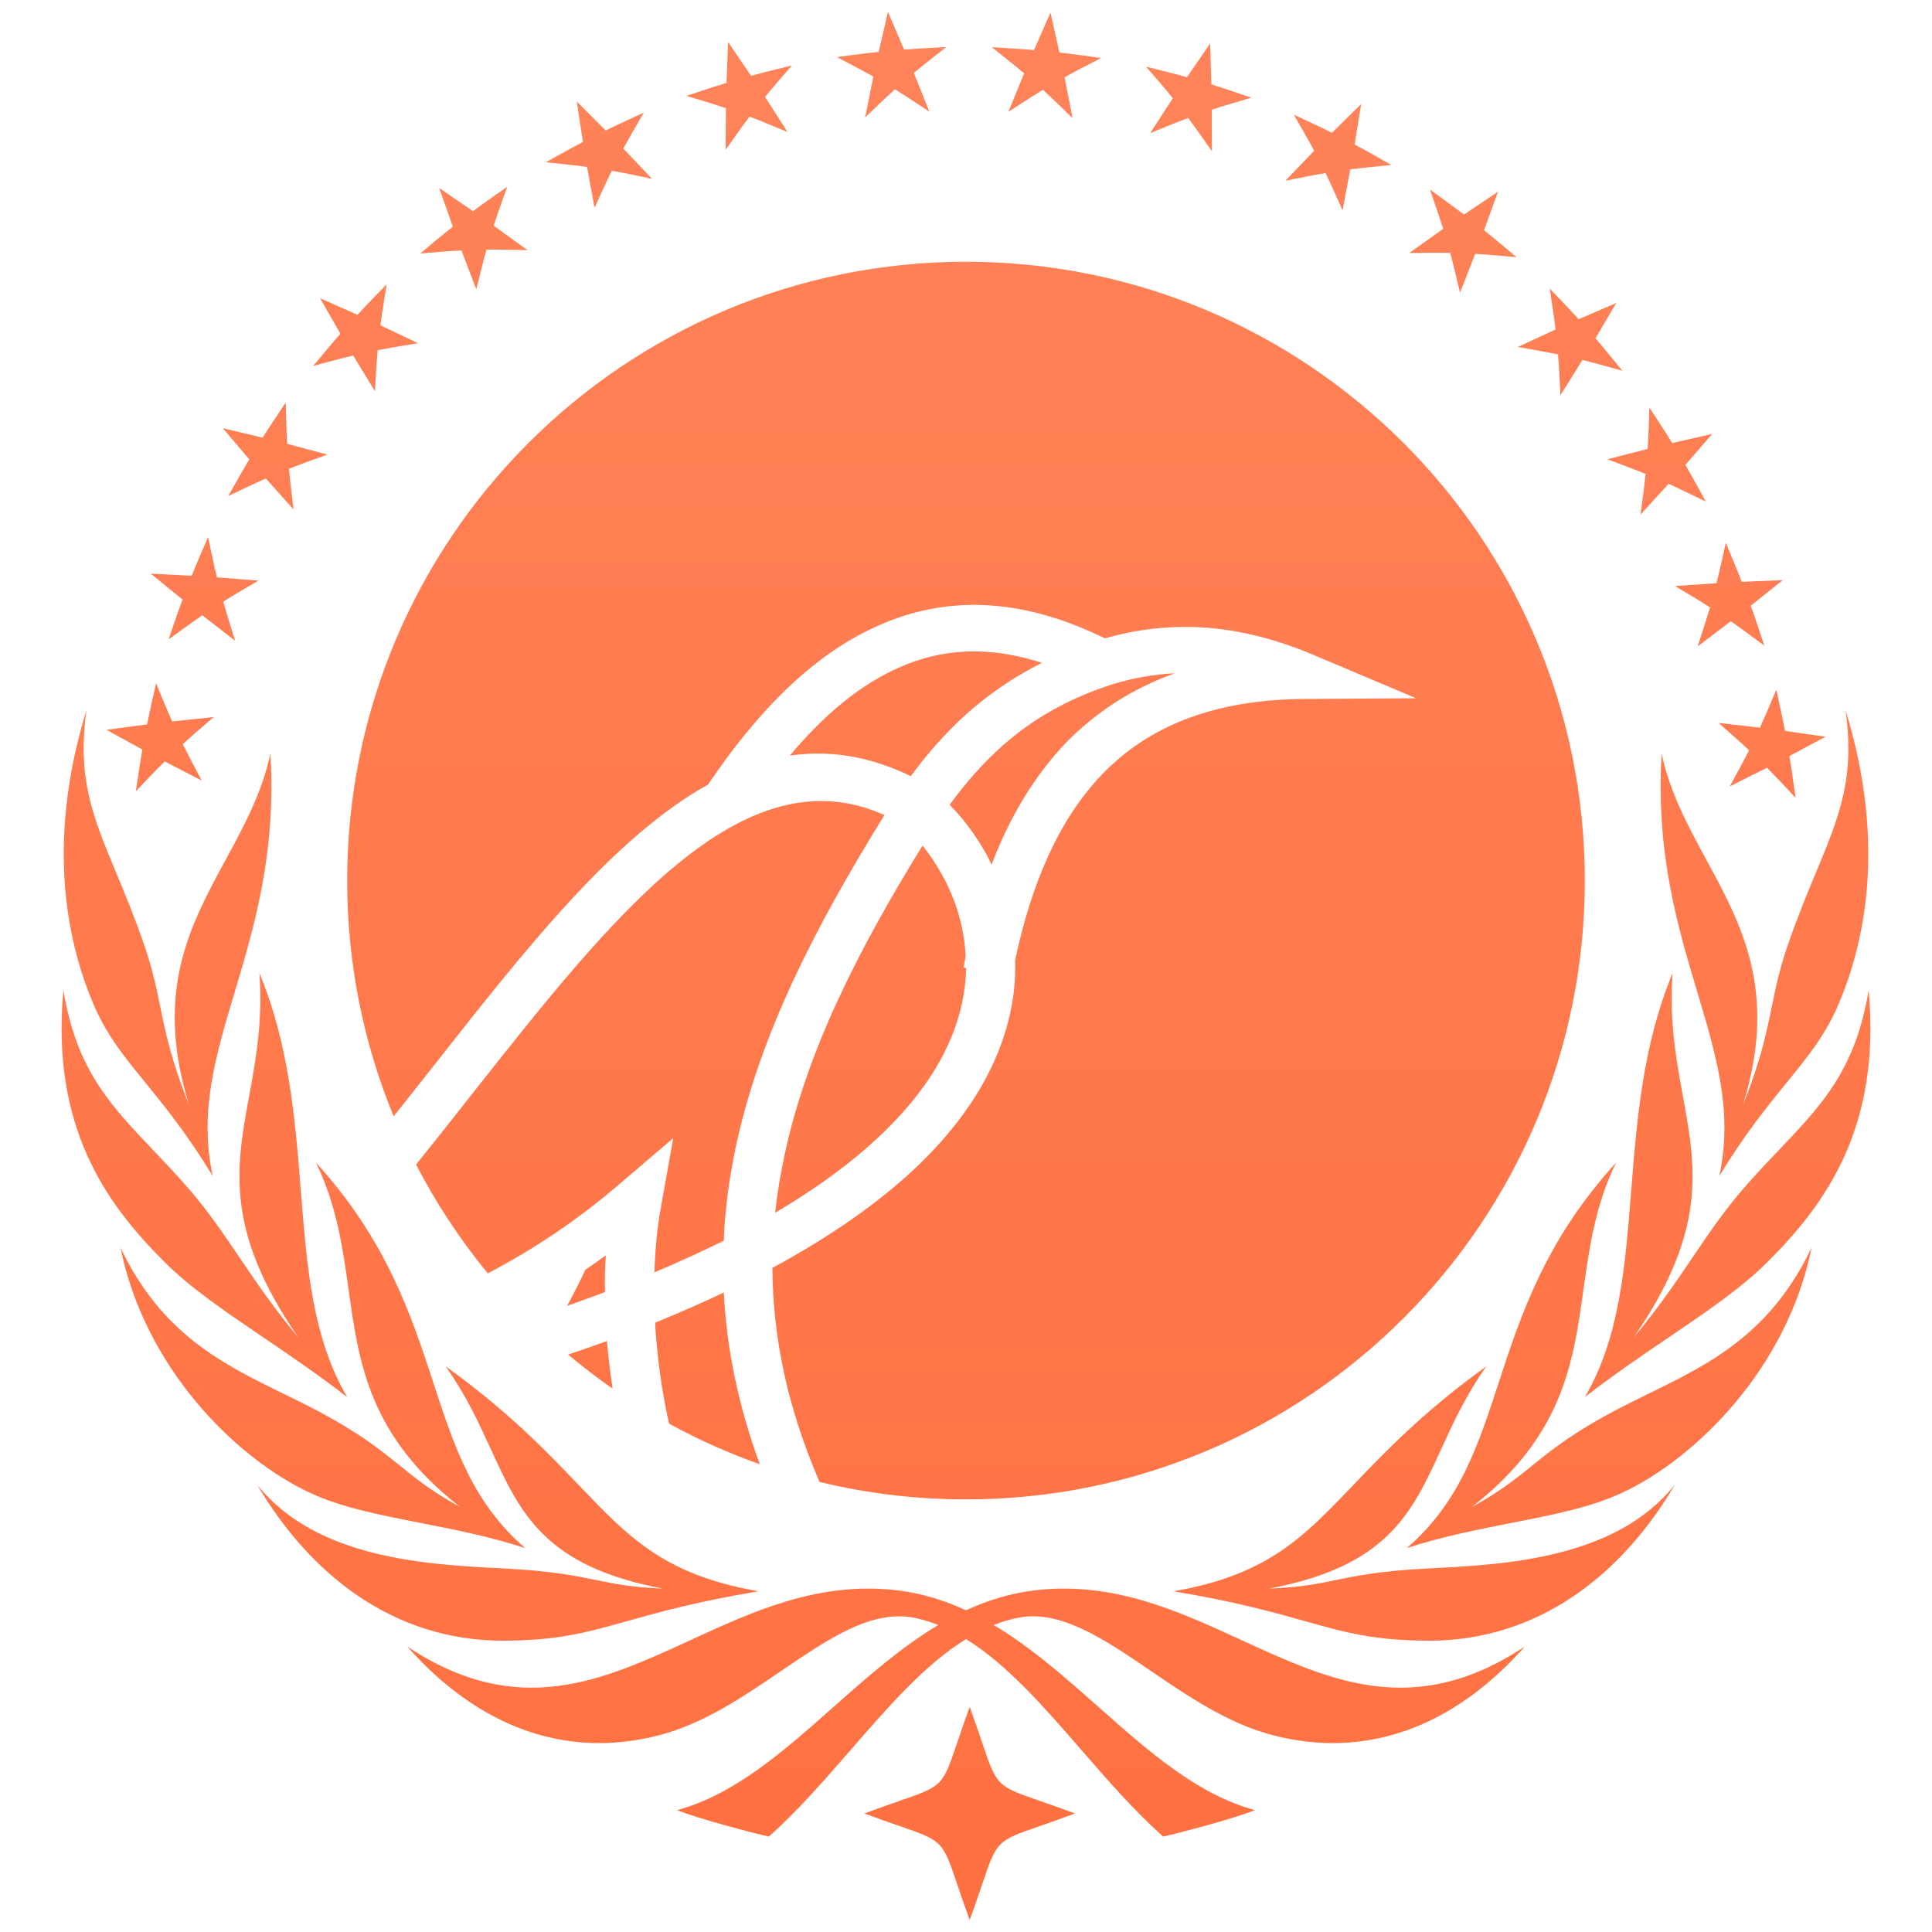 <svg width="300" height="300" viewBox="0 0 300 300" fill="none" xmlns="http://www.w3.org/2000/svg">
<path fill-rule="evenodd" clip-rule="evenodd" d="M140.391 7.696L137.877 1.856L136.447 8.056C135.283 8.178 134.119 8.31 132.959 8.466L129.959 8.87L132.639 10.276C133.645 10.804 134.637 11.342 135.617 11.894L134.339 18.238L136.561 16.104C137.347 15.35 138.151 14.604 138.967 13.868C139.901 14.446 140.825 15.036 141.733 15.636L144.301 17.328L141.903 11.324C142.765 10.606 143.641 9.896 144.533 9.194L146.933 7.306L143.885 7.474C142.721 7.538 141.557 7.608 140.395 7.7L140.391 7.696ZM122.971 10.162L120.011 10.894C118.877 11.174 117.747 11.464 116.621 11.774L113.049 6.514L112.817 12.872C111.697 13.212 110.581 13.562 109.471 13.932L106.599 14.89L109.497 15.77C110.585 16.1 111.661 16.44 112.727 16.798L112.669 23.266L114.449 20.754C115.079 19.864 115.727 18.982 116.389 18.102C117.417 18.494 118.433 18.9 119.439 19.316L122.279 20.494L118.789 15.05C119.501 14.184 120.227 13.32 120.971 12.464L122.973 10.162H122.971ZM99.975 17.486L98.449 20.118V20.116C97.879 21.1 97.325 22.084 96.789 23.07L101.245 27.768L98.229 27.138C97.161 26.916 96.087 26.708 95.003 26.518C94.517 27.506 94.047 28.498 93.591 29.49L92.311 32.278L91.161 25.922C90.049 25.772 88.927 25.636 87.797 25.516L84.757 25.19L87.433 23.712C88.457 23.146 89.483 22.588 90.519 22.048L89.557 15.76L94.051 20.26C95.097 19.744 96.153 19.246 97.213 18.758L99.975 17.486ZM77.749 31.844L78.767 28.99L76.287 30.732C75.331 31.404 74.389 32.092 73.453 32.792L68.203 29.194L70.311 35.202C69.391 35.926 68.479 36.66 67.581 37.41L65.251 39.356L68.277 39.112C69.407 39.02 70.535 38.95 71.657 38.892L73.953 44.926L74.699 41.95C74.965 40.892 75.245 39.832 75.541 38.77C76.643 38.76 77.737 38.764 78.829 38.782L81.905 38.84L76.665 35.05C77.007 33.98 77.369 32.91 77.749 31.844ZM60.033 44.154L59.555 47.166L59.557 47.17C59.379 48.288 59.219 49.406 59.075 50.518L64.913 53.288L61.883 53.794C60.809 53.972 59.729 54.168 58.649 54.38C58.549 55.478 58.465 56.57 58.399 57.662L58.213 60.734L54.849 55.208C53.755 55.468 52.661 55.746 51.563 56.038L48.629 56.82L50.575 54.488C51.325 53.59 52.085 52.702 52.857 51.824L49.693 46.304L55.505 48.882C56.295 48.024 57.101 47.182 57.911 46.344L60.033 44.154ZM44.451 65.54L44.371 62.506L42.685 65.03C42.037 66 41.403 66.978 40.779 67.964L34.595 66.484L38.707 71.336C38.107 72.338 37.525 73.35 36.949 74.366L35.443 77.026L38.201 75.71C39.227 75.222 40.253 74.752 41.281 74.296L45.585 79.112L45.217 76.066C45.087 74.984 44.969 73.892 44.869 72.794C45.893 72.39 46.915 72 47.943 71.63L50.843 70.584L44.587 68.918C44.527 67.796 44.481 66.668 44.451 65.534V65.54ZM32.313 83.402L32.937 86.356L32.935 86.354C33.171 87.464 33.417 88.564 33.683 89.656L40.133 90.158L37.475 91.714C36.535 92.264 35.599 92.832 34.665 93.416C34.965 94.478 35.279 95.53 35.605 96.572L36.519 99.498L31.413 95.548C30.485 96.182 29.561 96.832 28.641 97.498L26.171 99.288L27.163 96.402C27.543 95.298 27.933 94.196 28.341 93.1L23.413 89.076L29.767 89.406C30.201 88.322 30.643 87.242 31.109 86.17L32.313 83.402ZM33.173 111.35L26.735 112.03C26.277 111.004 25.833 109.966 25.399 108.918L24.239 106.112L23.567 109.074C23.309 110.212 23.065 111.352 22.837 112.494L16.531 113.322L22.107 116.386C21.905 117.536 21.721 118.69 21.547 119.846L21.095 122.86L23.199 120.656C23.983 119.834 24.775 119.028 25.573 118.236L31.319 121.2L29.881 118.484C29.371 117.516 28.871 116.54 28.385 115.55C29.195 114.806 30.015 114.078 30.839 113.366L33.175 111.354L33.173 111.35ZM283.469 114.398L277.861 117.398C278.051 118.548 278.221 119.7 278.385 120.854L278.811 123.872L276.727 121.648C275.951 120.82 275.169 120.006 274.377 119.208L268.597 122.112L270.067 119.408C270.587 118.452 271.097 117.48 271.593 116.498C270.789 115.744 269.975 115.006 269.157 114.284L266.853 112.252L273.275 112.992C273.741 111.97 274.197 110.936 274.641 109.89L275.831 107.092L276.471 110.064C276.717 111.206 276.953 112.35 277.169 113.5L283.469 114.398ZM263.603 100.378L268.757 96.466C269.679 97.108 270.597 97.766 271.511 98.44L273.969 100.248L272.997 97.356C272.627 96.252 272.251 95.15 271.853 94.054L276.817 90.086L270.463 90.348C270.041 89.26 269.601 88.176 269.153 87.098L267.983 84.284L267.321 87.26C267.073 88.37 266.815 89.47 266.541 90.562L260.097 91L262.729 92.58C263.665 93.142 264.599 93.718 265.525 94.314C265.215 95.37 264.893 96.416 264.555 97.452L263.601 100.38L263.603 100.378ZM263.427 75.236L264.889 77.896L264.885 77.892L262.157 76.564C261.137 76.066 260.115 75.586 259.093 75.124L254.737 79.906L255.141 76.856C255.285 75.774 255.411 74.684 255.525 73.59C254.503 73.174 253.479 72.776 252.459 72.392L249.591 71.314L255.845 69.714C255.915 68.594 255.973 67.464 256.011 66.33L256.115 63.28L257.781 65.838C258.419 66.818 259.049 67.802 259.661 68.796L265.865 67.384L261.699 72.192C262.287 73.2 262.865 74.214 263.427 75.236ZM249.997 55.218C249.261 54.314 248.509 53.42 247.747 52.536L250.971 47.05L245.125 49.568C244.339 48.702 243.545 47.842 242.735 47L240.635 44.814L241.085 47.81C241.255 48.93 241.405 50.05 241.539 51.168L235.673 53.878L238.697 54.414C239.771 54.604 240.849 54.812 241.929 55.034C242.017 56.132 242.089 57.224 242.147 58.314L242.303 61.384L245.719 55.896C246.807 56.164 247.899 56.45 248.991 56.754L251.913 57.57L249.995 55.216L249.997 55.218ZM232.609 29.77L230.445 35.748C231.357 36.476 232.257 37.222 233.149 37.972L235.481 39.934L232.445 39.67C231.313 39.572 230.189 39.49 229.069 39.424L226.711 45.446L225.997 42.458C225.743 41.398 225.475 40.334 225.187 39.272C224.085 39.25 222.989 39.246 221.897 39.256L218.825 39.286L224.093 35.54C223.757 34.468 223.401 33.396 223.031 32.322L222.031 29.432L224.507 31.226C225.455 31.912 226.397 32.604 227.327 33.312L232.609 29.77ZM210.345 22.434L211.359 16.156L206.825 20.62C205.779 20.096 204.725 19.588 203.663 19.094L200.903 17.808L202.419 20.448C202.983 21.432 203.531 22.422 204.061 23.412L199.587 28.066L202.595 27.468C203.663 27.256 204.741 27.056 205.827 26.872C206.307 27.864 206.769 28.854 207.215 29.85L208.471 32.664L209.669 26.302C210.783 26.158 211.903 26.032 213.031 25.92L216.033 25.622L213.413 24.124C212.401 23.544 211.373 22.986 210.341 22.436L210.345 22.434ZM187.913 6.75L188.101 13.112C189.219 13.456 190.331 13.814 191.437 14.19L194.311 15.17L191.399 16.028C190.311 16.35 189.235 16.688 188.169 17.038L188.191 23.502L186.427 20.984C185.799 20.092 185.159 19.206 184.503 18.322C183.471 18.708 182.451 19.106 181.443 19.516L178.599 20.674L182.117 15.256C181.409 14.384 180.685 13.516 179.945 12.656L177.963 10.354L180.909 11.09C182.045 11.374 183.177 11.674 184.303 11.992L187.913 6.75ZM164.503 8.154L163.119 1.948L160.559 7.77C159.395 7.67 158.229 7.594 157.065 7.52L154.013 7.328L156.401 9.236C157.291 9.946 158.165 10.66 159.025 11.384L156.585 17.364L159.161 15.698C160.077 15.104 161.005 14.52 161.947 13.948C162.759 14.692 163.555 15.442 164.337 16.202L166.545 18.348L165.307 11.998C166.287 11.452 167.281 10.92 168.287 10.4L170.973 9.014L167.981 8.59C166.825 8.426 165.663 8.288 164.503 8.158V8.154ZM275.118 156.335C274.287 160.398 273.419 164.643 270.677 171.494L270.673 171.492C276.075 153.971 270.493 143.692 264.971 133.527C262.14 128.314 259.325 123.131 258.015 117.016C257.086 132.45 260.513 143.888 263.556 154.045C266.523 163.949 269.125 172.634 266.969 182.616C270.957 176.06 274.449 171.772 277.433 168.109C280.758 164.028 283.451 160.721 285.497 155.912C289.181 147.264 293.171 131.67 286.565 110.236C288.067 120.847 285.595 126.793 281.982 135.482L281.982 135.483L281.981 135.483L281.981 135.484C280.633 138.725 279.127 142.348 277.609 146.738C276.316 150.476 275.727 153.356 275.118 156.335ZM262.816 195.257C260.193 199.129 257.415 203.23 253.691 207.665C265.143 191.06 263.355 181.311 261.317 170.194C260.281 164.542 259.18 158.535 259.721 151.094C255.081 162.287 254.162 173.89 253.292 184.881C252.357 196.693 251.477 207.8 246.093 216.934C250.659 213.409 255.078 210.41 259.177 207.628C265.099 203.61 270.355 200.043 274.429 195.992C283.603 186.866 292.099 174.956 290.159 153.758C288.136 166.074 282.903 171.569 276.281 178.521L276.281 178.522C274.517 180.374 272.654 182.33 270.727 184.546C267.756 187.963 265.359 191.501 262.817 195.255L262.817 195.255L262.816 195.255L262.816 195.256L262.816 195.256L262.816 195.256L262.816 195.256L262.816 195.256L262.816 195.256L262.816 195.256L262.816 195.257L262.816 195.257ZM237.983 227.526C235.434 229.588 232.984 231.57 228.551 234.014C242.701 222.954 244.276 211.693 245.879 200.236C246.79 193.727 247.709 187.154 250.949 180.52C239.948 192.59 236.129 204.268 232.706 214.736C229.485 224.584 226.615 233.361 218.443 240.386C224 238.581 229.556 237.49 234.782 236.465L234.782 236.465L234.782 236.465L234.782 236.464L234.782 236.464L234.783 236.464C241.077 235.229 246.89 234.088 251.645 231.906C263.443 226.492 277.601 212.256 281.301 193.71C274.954 207.149 265.279 211.875 256.028 216.394C254.313 217.232 252.613 218.062 250.951 218.94C244.171 222.52 241.007 225.08 237.983 227.526ZM207.487 245.339C204.578 245.936 201.927 246.48 197.1 246.672C215.454 243.198 219.215 234.993 223.792 225.009C225.651 220.953 227.645 216.603 230.807 212.158C221.047 219.186 215.127 225.38 210.162 230.575C202.285 238.817 196.812 244.543 182.219 247.096C191.834 248.693 197.734 250.353 202.586 251.719C208.872 253.488 213.399 254.762 221.967 254.762C238.709 254.762 251.757 244.696 260.067 230.55C250.88 242.059 233.719 242.938 222.059 243.535L221.759 243.55C214.361 243.928 210.761 244.667 207.487 245.339ZM132.053 271.772C127.969 276.473 123.835 281.232 119.391 285.18L119.389 285.182C116.851 284.624 108.311 282.376 105.149 281.076C114.109 278.633 121.653 271.947 129.363 265.113C134.571 260.498 139.854 255.816 145.7 252.329C144.507 251.855 143.288 251.483 142.039 251.226C135.399 249.862 128.688 254.432 121.33 259.443C115.527 263.394 109.322 267.62 102.433 269.424C87.729 273.274 74.173 268.044 63.223 255.662C80.329 267.049 93.449 261.013 107.196 254.689C116.915 250.217 126.948 245.602 138.925 246.898C142.889 247.327 146.552 248.451 150.001 250.047C153.45 248.451 157.113 247.327 161.077 246.898C173.055 245.602 183.088 250.217 192.808 254.689C206.554 261.013 219.674 267.049 236.779 255.662C225.827 268.044 212.275 273.274 197.569 269.424C190.68 267.62 184.475 263.395 178.672 259.443C171.313 254.432 164.601 249.862 157.961 251.226C156.712 251.483 155.494 251.855 154.301 252.329C160.146 255.815 165.428 260.497 170.635 265.111C178.346 271.945 185.892 278.633 194.855 281.076C191.689 282.376 183.153 284.624 180.617 285.182L180.613 285.18C176.166 281.231 172.03 276.471 167.945 271.768L167.945 271.768C162.112 265.055 156.383 258.461 150 254.516C143.616 258.462 137.886 265.058 132.053 271.772L132.053 271.772ZM29.327 171.494C26.583 164.639 25.715 160.393 24.883 156.329C24.275 153.352 23.686 150.473 22.395 146.738C20.877 142.347 19.37 138.723 18.022 135.481C14.409 126.792 11.937 120.847 13.437 110.236C6.831 131.67 10.823 147.264 14.505 155.912C16.551 160.721 19.245 164.029 22.57 168.112C25.553 171.774 29.045 176.061 33.033 182.616C30.878 172.634 33.479 163.948 36.446 154.045C39.488 143.888 42.915 132.449 41.987 117.016C40.677 123.13 37.862 128.312 35.031 133.524C29.51 143.691 23.927 153.969 29.331 171.492L29.327 171.494ZM46.311 207.665C42.585 203.229 39.806 199.126 37.183 195.253L37.183 195.252C34.641 191.499 32.245 187.962 29.275 184.546C27.347 182.329 25.484 180.372 23.719 178.519C17.097 171.568 11.864 166.073 9.841 153.758C7.901 174.956 16.401 186.866 25.573 195.992C29.646 200.045 34.905 203.613 40.83 207.633C44.928 210.414 49.345 213.411 53.909 216.934C48.525 207.8 47.645 196.693 46.71 184.881C45.84 173.89 44.922 162.287 40.281 151.094C40.822 158.535 39.721 164.542 38.684 170.194C36.646 181.312 34.858 191.06 46.311 207.665ZM71.451 234.014C67.018 231.57 64.569 229.589 62.02 227.527C58.997 225.081 55.833 222.521 49.051 218.94C47.391 218.063 45.693 217.234 43.98 216.397L43.979 216.397L43.978 216.396C34.726 211.877 25.052 207.151 18.705 193.71C22.403 212.256 36.559 226.492 48.355 231.906C53.111 234.088 58.924 235.229 65.219 236.464L65.219 236.464C70.445 237.49 76.002 238.58 81.559 240.386C73.387 233.361 70.517 224.584 67.296 214.736C63.873 204.268 60.055 192.59 49.053 180.52C52.293 187.154 53.212 193.727 54.123 200.236C55.726 211.693 57.301 222.954 71.451 234.014ZM92.515 245.339C95.426 245.936 98.079 246.481 102.913 246.672C84.549 243.2 80.787 234.994 76.208 225.008C74.349 220.952 72.355 216.603 69.193 212.158C78.954 219.187 84.874 225.381 89.839 230.576C97.716 238.817 103.189 244.543 117.779 247.096C108.165 248.693 102.266 250.353 97.415 251.719L97.414 251.719L97.414 251.719C91.129 253.488 86.602 254.762 78.033 254.762C61.293 254.762 48.241 244.696 39.935 230.55C49.122 242.059 66.283 242.938 77.944 243.535L78.243 243.55C85.641 243.928 89.241 244.667 92.515 245.339ZM145.797 286.401C146.925 287.534 147.496 289.223 148.641 292.613L148.642 292.613C149.143 294.098 149.755 295.91 150.573 298.144C151.39 295.91 152.002 294.099 152.504 292.614L152.504 292.613C153.649 289.223 154.219 287.535 155.347 286.402C156.467 285.278 158.135 284.701 161.458 283.551C162.925 283.043 164.715 282.423 166.923 281.596C164.716 280.769 162.926 280.149 161.459 279.642C158.136 278.491 156.467 277.914 155.348 276.79C154.221 275.657 153.65 273.97 152.506 270.582C152.004 269.096 151.391 267.284 150.573 265.048C149.756 267.282 149.143 269.093 148.642 270.578C147.496 273.968 146.925 275.657 145.797 276.79C144.678 277.914 143.009 278.491 139.686 279.641L139.686 279.641C138.219 280.149 136.429 280.768 134.221 281.596C136.428 282.423 138.217 283.042 139.683 283.549L139.684 283.549C143.008 284.699 144.677 285.277 145.797 286.401ZM246.089 136.735C246.089 189.804 203.068 232.825 149.999 232.825C142.165 232.825 134.55 231.887 127.26 230.118C122.208 218.445 119.995 207.48 119.937 196.878C129.129 191.913 136.251 186.834 141.73 181.755C152.017 172.167 156.4 162.58 157.435 153.905C157.618 152.25 157.678 150.652 157.618 149.112C160.174 137.184 164.375 127.254 171.192 120.178C178.254 112.873 188.298 108.65 202.42 108.536L219.891 108.422L203.942 101.688C197.855 99.12 191.95 97.693 186.289 97.407C181.221 97.152 176.299 97.766 171.567 99.126C158.297 92.604 146.713 92.552 136.434 97.122C126.307 101.564 117.678 110.38 109.93 121.838C95.284 129.977 81.628 147.327 67.343 165.49L67.182 165.694L67.181 165.695C65.177 168.234 63.159 170.789 61.125 173.335C56.474 162.054 53.909 149.694 53.909 136.735C53.909 83.666 96.93 40.645 149.999 40.645C203.068 40.645 246.089 83.666 246.089 136.735ZM112.389 200.701C112.823 209.289 114.593 218.128 117.972 227.358C113.088 225.632 108.385 223.522 103.9 221.065C103.128 217.687 102.503 213.945 102.101 210.004C101.919 208.463 101.797 206.922 101.736 205.381C105.51 203.84 109.041 202.299 112.389 200.701ZM94.492 210.746C94.67 212.404 94.884 214.036 95.129 215.629C92.747 213.969 90.444 212.204 88.226 210.34C90.293 209.642 92.303 208.938 94.249 208.235C94.31 209.09 94.371 209.889 94.492 210.746ZM96.318 183.752C89.632 189.501 82.767 194.049 75.748 197.731C71.469 192.529 67.727 186.869 64.605 180.836C67.585 177.141 70.523 173.409 73.43 169.713L73.539 169.576C95.229 142.121 115.348 116.656 137.347 126.569L137.225 126.741C126.572 143.975 117.928 160.696 114.215 178.274C113.241 183.01 112.572 187.747 112.389 192.655C109.041 194.31 105.449 195.965 101.615 197.563C101.736 194.024 102.04 190.486 102.71 187.005L104.536 176.733L96.318 183.752ZM141.425 120.52C134.875 117.343 128.644 116.448 122.635 117.332C127.894 111.068 133.515 106.311 139.66 103.628C146.206 100.714 153.518 100.225 161.792 102.928C157.341 105.15 153.523 107.821 150.13 110.819C146.843 113.786 143.982 117.039 141.425 120.52ZM88.054 202.767C89.053 200.956 89.999 199.09 90.891 197.167C91.953 196.447 93.011 195.704 94.066 194.938C93.944 196.821 93.884 198.761 93.944 200.644C92.037 201.36 90.074 202.066 88.054 202.767ZM121.763 179.643C121.155 182.497 120.668 185.407 120.363 188.318C126.938 184.437 132.173 180.556 136.312 176.676C145.2 168.401 148.974 160.297 149.826 153.106C149.948 152.193 150.009 151.223 150.009 150.31L149.643 150.253C149.704 149.684 149.825 149.115 149.946 148.546L149.948 148.541C149.704 143.291 148 138.668 145.808 135.016C145.017 133.646 144.104 132.39 143.252 131.306C133.208 147.571 125.172 163.378 121.763 179.643ZM155.426 116.012C152.443 118.694 149.826 121.719 147.452 124.971C149.217 126.741 150.982 128.966 152.504 131.534C153.052 132.39 153.539 133.303 153.965 134.274C156.765 126.912 160.54 120.577 165.47 115.384C170.097 110.647 175.697 106.938 182.454 104.541C178.984 104.712 175.636 105.34 172.41 106.367C165.409 108.65 159.931 111.96 155.426 116.012Z" fill="url(#paint0_linear_2183_14448)"/>
<defs>
<linearGradient id="paint0_linear_2183_14448" x1="150" y1="298.144" x2="150" y2="1.856" gradientUnits="userSpaceOnUse">
<stop stop-color="#FF7040"/>
<stop offset="1" stop-color="#FF8359"/>
</linearGradient>
</defs>
</svg>
